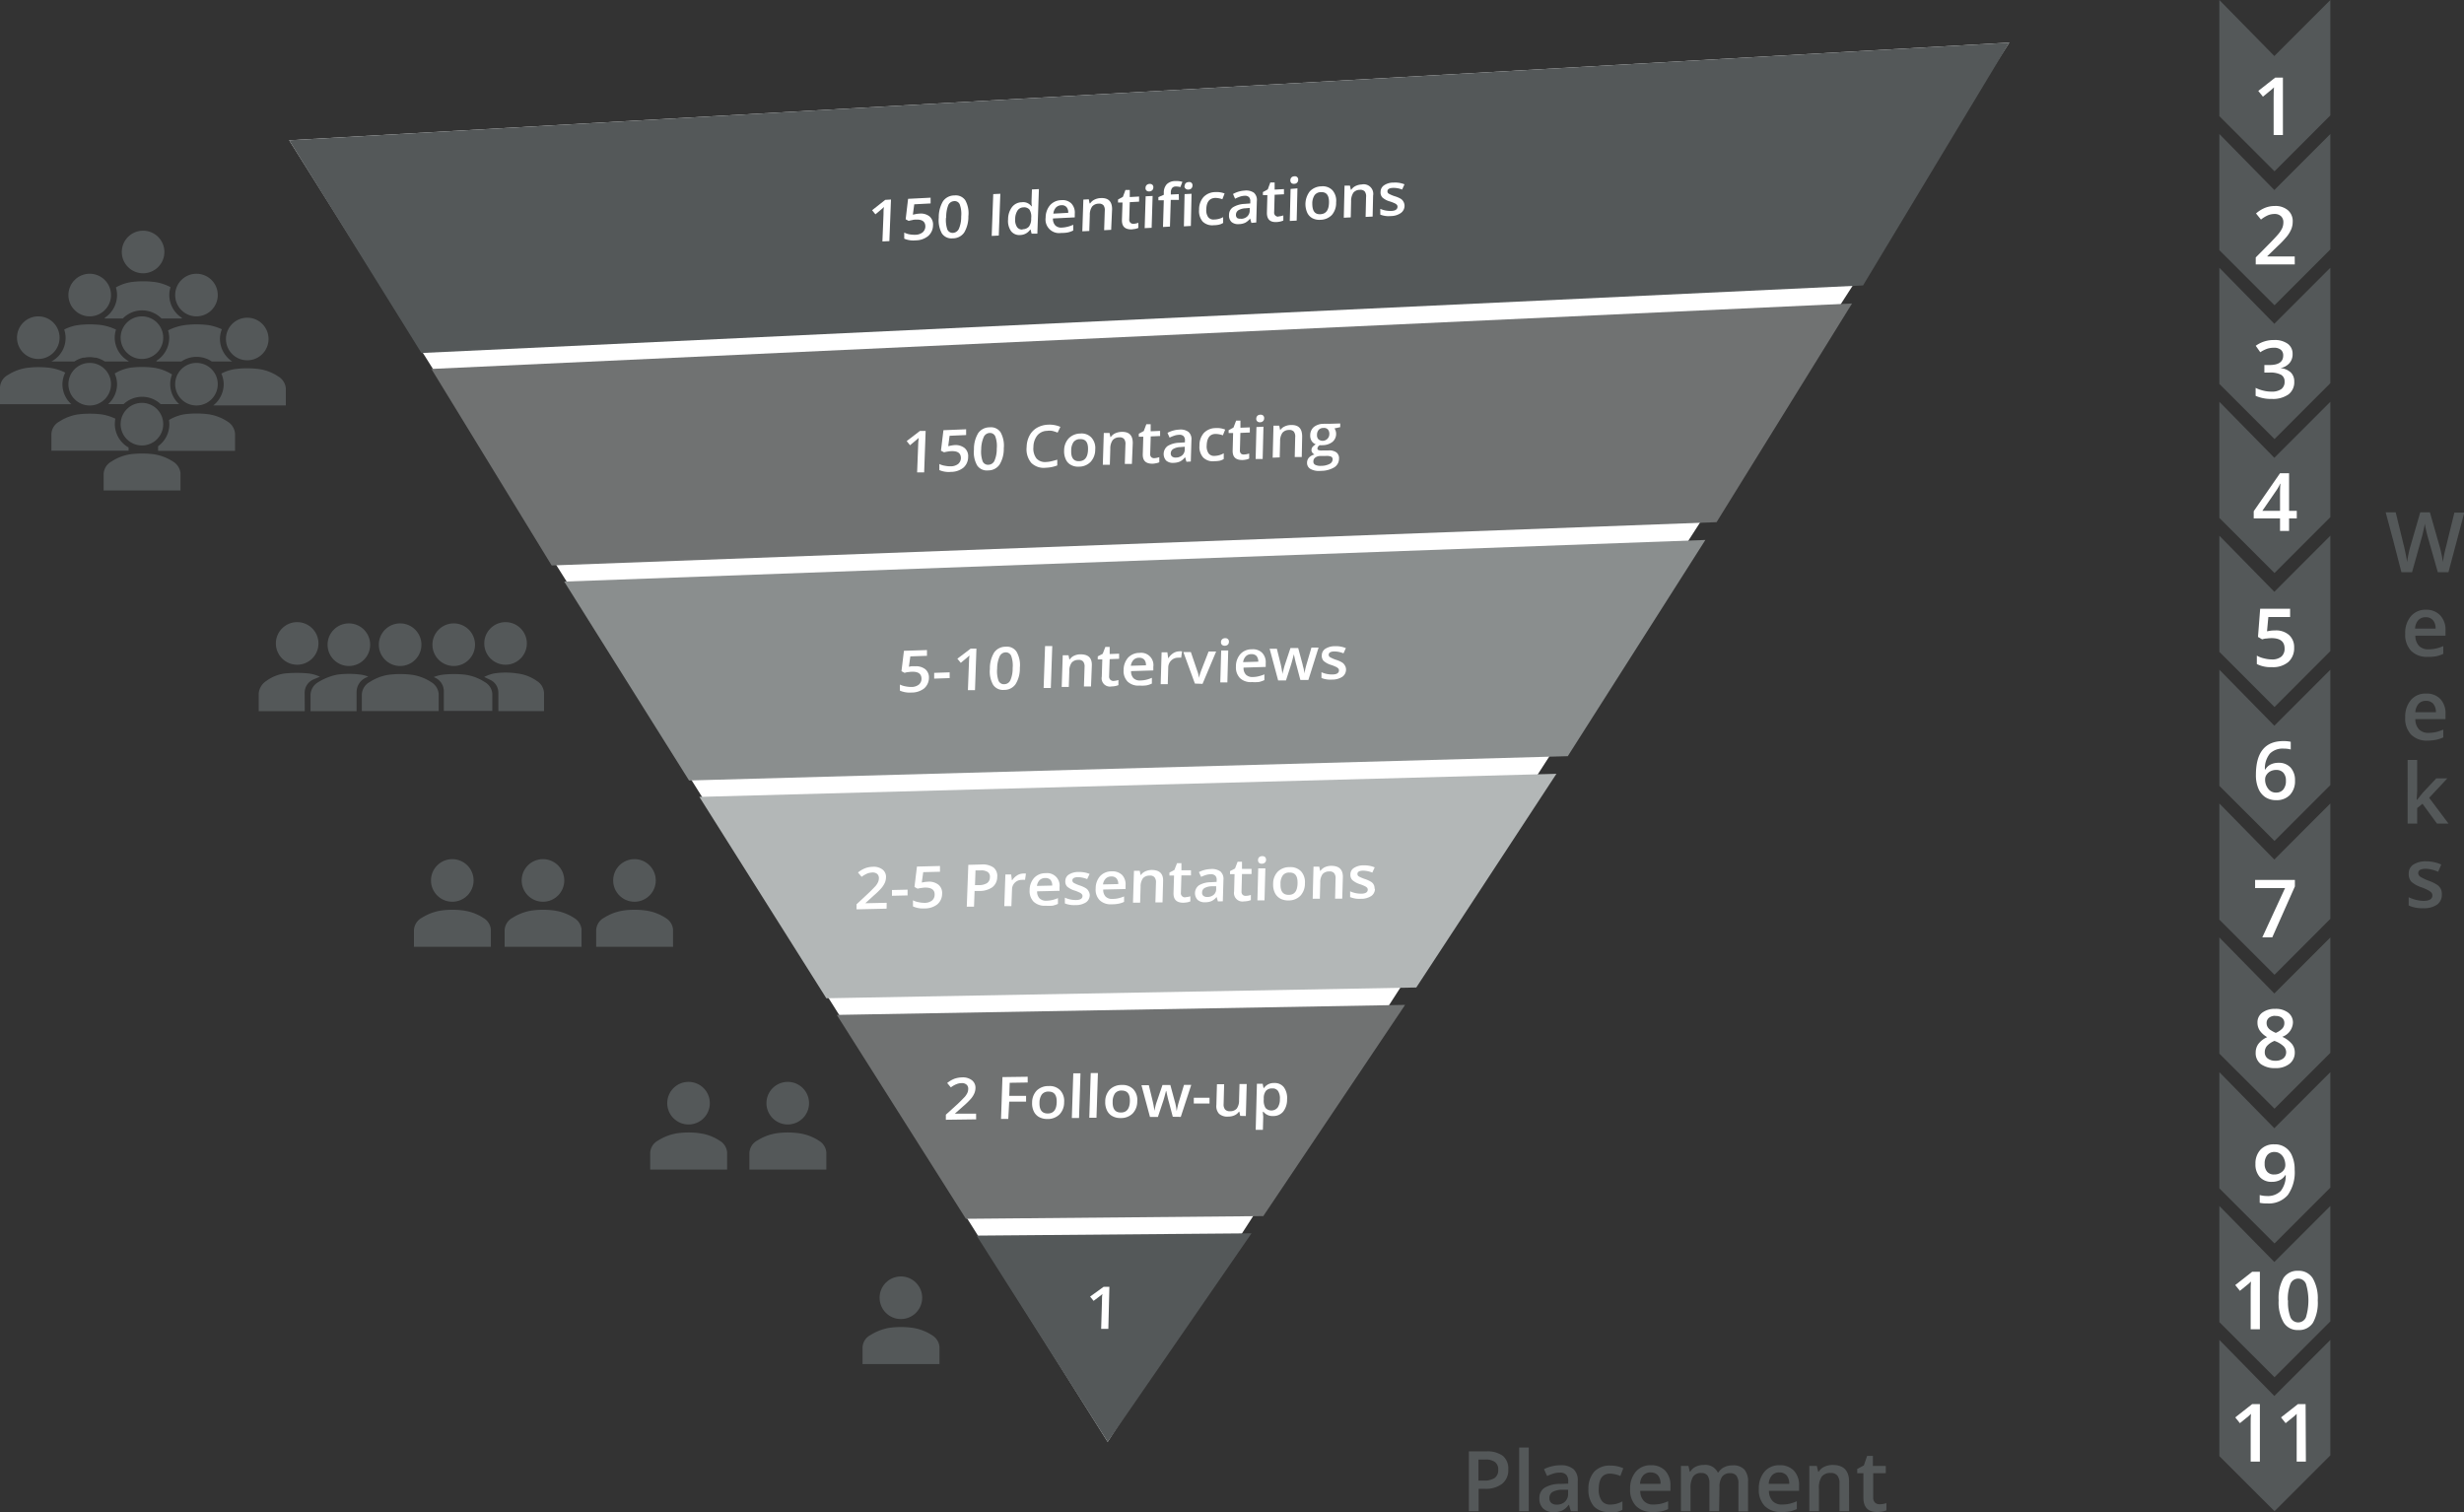 <?xml version="1.0" encoding="UTF-8"?>
<svg xmlns="http://www.w3.org/2000/svg" id="_1" data-name="1" viewBox="0 0 427.93 262.58">
  <rect x="0" y="0" width="427.93" height="262.58" fill="#333333" stroke="none"/>
  <defs>
    <style>.cls-1{fill:#fff;}.cls-2{fill:#707272;}.cls-3{fill:#545859;}.cls-4{fill:#8a8e8e;}.cls-5{fill:#b3b7b7;}</style>
  </defs>
  <polygon class="cls-1" points="192.37 250.4 192.37 250.4 50.22 24.36 348.96 7.4 192.37 250.4"></polygon>
  <polygon class="cls-2" points="298.12 90.68 95.81 98.2 74.92 64.07 321.65 52.7 298.12 90.68"></polygon>
  <polygon class="cls-3" points="323.56 49.57 73.19 61.3 50.22 24.36 348.96 7.4 323.56 49.57"></polygon>
  <polygon class="cls-4" points="272.28 131.32 119.67 135.54 97.99 101 296.18 93.77 272.28 131.32"></polygon>
  <polygon class="cls-5" points="245.97 171.49 143.51 173.36 121.46 138.39 270.31 134.38 245.97 171.49"></polygon>
  <polygon class="cls-2" points="219.4 211.19 167.75 211.66 145.33 176.25 244.03 174.51 219.4 211.19"></polygon>
  <polygon class="cls-3" points="192.37 250.4 192.37 250.4 169.61 214.58 217.36 214.18 192.37 250.4"></polygon>
  <path class="cls-1" d="M155.13,42.16l-1.21.06.19-4.66c0-.56,0-1,.09-1.33-.08.08-.18.18-.3.28l-1.19,1-.58-.71L154.41,35l1-.06Z" transform="translate(-0.67 -0.29)"></path>
  <path class="cls-1" d="M160.33,37.39a2.44,2.44,0,0,1,1.77.48,1.84,1.84,0,0,1,.61,1.55,2.49,2.49,0,0,1-.83,1.85,3.45,3.45,0,0,1-2.17.76,4.07,4.07,0,0,1-2-.29l0-1.06a3.46,3.46,0,0,0,.94.31,5.05,5.05,0,0,0,1,.07,2.06,2.06,0,0,0,1.26-.42,1.4,1.4,0,0,0,.47-1c0-.86-.53-1.27-1.67-1.21-.16,0-.36,0-.6.08a6.07,6.07,0,0,0-.63.14l-.52-.28.42-3.55,3.91-.2,0,1-2.84.15-.24,1.8.44-.09A3.57,3.57,0,0,1,160.33,37.39Z" transform="translate(-0.67 -0.29)"></path>
  <path class="cls-1" d="M168.85,37.85a5.33,5.33,0,0,1-.73,2.83,2.39,2.39,0,0,1-2,1,2,2,0,0,1-1.87-.85,4.75,4.75,0,0,1-.54-2.74,5.39,5.39,0,0,1,.74-2.86,2.42,2.42,0,0,1,2-1,2,2,0,0,1,1.87.85A4.64,4.64,0,0,1,168.85,37.85Zm-3.88.2a5,5,0,0,0,.23,2.1,1,1,0,0,0,1,.58,1.21,1.21,0,0,0,1-.7,5.17,5.17,0,0,0,.4-2.12,4.79,4.79,0,0,0-.24-2.09.94.94,0,0,0-1-.6,1.18,1.18,0,0,0-1,.69A5.6,5.6,0,0,0,165,38.05Z" transform="translate(-0.67 -0.29)"></path>
  <path class="cls-1" d="M172.9,41.26l.27-7.26,1.23-.06-.27,7.26Z" transform="translate(-0.67 -0.29)"></path>
  <path class="cls-1" d="M177.91,41.1a1.83,1.83,0,0,1-1.64-.66,3.05,3.05,0,0,1-.52-2.06,3.49,3.49,0,0,1,.68-2.13,2.19,2.19,0,0,1,1.7-.84,1.79,1.79,0,0,1,1.68.71h.06a6.88,6.88,0,0,1-.05-.93l.07-2,1.21-.06-.27,7.74-1,0-.18-.71h-.06A2.14,2.14,0,0,1,177.91,41.1Zm.36-1a1.46,1.46,0,0,0,1.1-.46,2.26,2.26,0,0,0,.39-1.33v-.17a2.29,2.29,0,0,0-.3-1.45,1.22,1.22,0,0,0-1.08-.39,1.25,1.25,0,0,0-1,.56,2.71,2.71,0,0,0-.4,1.44,2.27,2.27,0,0,0,.29,1.37A1,1,0,0,0,178.27,40.14Z" transform="translate(-0.67 -0.29)"></path>
  <path class="cls-1" d="M185,40.74a2.36,2.36,0,0,1-2.73-2.67,3.33,3.33,0,0,1,.77-2.15,2.66,2.66,0,0,1,1.94-.87,2.18,2.18,0,0,1,1.75.57,2.31,2.31,0,0,1,.6,1.79l0,.63-3.79.19a1.64,1.64,0,0,0,.41,1.21,1.46,1.46,0,0,0,1.17.37,4.52,4.52,0,0,0,.94-.14,4.84,4.84,0,0,0,1-.35l0,1a4,4,0,0,1-.91.33A5.13,5.13,0,0,1,185,40.74Zm0-4.81a1.38,1.38,0,0,0-.94.4,1.82,1.82,0,0,0-.45,1.06l2.58-.14a1.38,1.38,0,0,0-.3-1A1.07,1.07,0,0,0,185,35.93Z" transform="translate(-0.67 -0.29)"></path>
  <path class="cls-1" d="M193.65,40.2l-1.22.07.11-3.4a1.36,1.36,0,0,0-.23-.93,1,1,0,0,0-.84-.28,1.5,1.5,0,0,0-1.13.5,2.48,2.48,0,0,0-.4,1.49l-.09,2.75-1.21.06.18-5.51.94-.05.15.71H190a1.91,1.91,0,0,1,.75-.65,2.64,2.64,0,0,1,1.06-.27q2-.11,2,1.92Z" transform="translate(-0.67 -0.29)"></path>
  <path class="cls-1" d="M197.48,39.16a2.88,2.88,0,0,0,.89-.18l0,.89a3.17,3.17,0,0,1-.52.17l-.66.09c-1.15,0-1.7-.5-1.67-1.67l.1-3-.78,0,0-.52.85-.47.44-1.19.75,0,0,1.23,1.62-.09,0,.89-1.62.09-.09,2.95a.76.76,0,0,0,.2.62A.75.75,0,0,0,197.48,39.16Z" transform="translate(-0.67 -0.29)"></path>
  <path class="cls-1" d="M199.62,32.92a.66.66,0,0,1,.19-.49.74.74,0,0,1,.51-.2.63.63,0,0,1,.49.15.54.54,0,0,1,.16.47.66.66,0,0,1-.19.48.74.74,0,0,1-.5.2.64.64,0,0,1-.5-.15A.53.53,0,0,1,199.62,32.92Zm1.06,6.93-1.21.06.17-5.53,1.21-.06Z" transform="translate(-0.67 -0.29)"></path>
  <path class="cls-1" d="M205.41,35,204,35l-.14,4.64-1.21.07.14-4.64-.94,0,0-.55.94-.4v-.36a2.14,2.14,0,0,1,.52-1.48,2.1,2.1,0,0,1,1.46-.55,3.79,3.79,0,0,1,1.25.14l-.35.91a2.82,2.82,0,0,0-.85-.1.78.78,0,0,0-.6.28,1.29,1.29,0,0,0-.21.75v.36l1.38-.07Zm1-2.4a.73.73,0,0,1,.19-.5.78.78,0,0,1,.51-.19.55.55,0,0,1,.66.62.7.7,0,0,1-.19.48.74.74,0,0,1-.5.2.64.64,0,0,1-.5-.15A.58.58,0,0,1,206.37,32.57Zm1.08,6.93-1.21.07L206.4,34l1.21-.06Z" transform="translate(-0.67 -0.29)"></path>
  <path class="cls-1" d="M211.48,39.4a2.38,2.38,0,0,1-1.95-.64,2.84,2.84,0,0,1-.61-2.07,3.21,3.21,0,0,1,.77-2.18,2.84,2.84,0,0,1,2.05-.86,3.79,3.79,0,0,1,1.61.24l-.39,1a3.75,3.75,0,0,0-1.26-.23c-1,.06-1.5.72-1.53,2A2.08,2.08,0,0,0,210.5,38a1.16,1.16,0,0,0,1.06.41A3.32,3.32,0,0,0,213.1,38l0,1a2.28,2.28,0,0,1-.7.3A4.11,4.11,0,0,1,211.48,39.4Z" transform="translate(-0.67 -0.29)"></path>
  <path class="cls-1" d="M218,39l-.22-.76h0a2.61,2.61,0,0,1-.85.73,2.69,2.69,0,0,1-1.08.24,1.76,1.76,0,0,1-1.3-.37,1.52,1.52,0,0,1-.43-1.23,1.57,1.57,0,0,1,.69-1.33,4.17,4.17,0,0,1,2-.58l1-.08V35.3a1,1,0,0,0-.23-.78,1,1,0,0,0-.78-.23,3,3,0,0,0-.84.17,7,7,0,0,0-.79.34l-.36-.82a4.65,4.65,0,0,1,1-.42,4.59,4.59,0,0,1,1-.17,2.35,2.35,0,0,1,1.63.37,1.67,1.67,0,0,1,.51,1.43l-.1,3.74Zm-1.78-.71a1.61,1.61,0,0,0,1.06-.41,1.38,1.38,0,0,0,.43-1v-.48l-.73.06a2.67,2.67,0,0,0-1.25.35.93.93,0,0,0-.41.78.73.73,0,0,0,.21.56A1,1,0,0,0,216.19,38.26Z" transform="translate(-0.67 -0.29)"></path>
  <path class="cls-1" d="M222.66,37.88a3.43,3.43,0,0,0,.89-.18l0,.89a2.88,2.88,0,0,1-.52.17,3.5,3.5,0,0,1-.66.09c-1.15.06-1.7-.5-1.67-1.68l.08-3-.78,0v-.52l.85-.47.44-1.2.75,0,0,1.24,1.62-.09,0,.9-1.62.08-.08,3a.69.69,0,0,0,.77.8Z" transform="translate(-0.67 -0.29)"></path>
  <path class="cls-1" d="M224.77,31.6a.73.73,0,0,1,.19-.5.74.74,0,0,1,.51-.19.56.56,0,0,1,.66.62.67.67,0,0,1-.69.68.64.64,0,0,1-.5-.14A.61.61,0,0,1,224.77,31.6Zm1.1,7-1.2.06.14-5.56L226,33Z" transform="translate(-0.67 -0.29)"></path>
  <path class="cls-1" d="M232.72,35.43A3.21,3.21,0,0,1,232,37.6a2.8,2.8,0,0,1-2,.86,2.59,2.59,0,0,1-1.41-.28,2.07,2.07,0,0,1-.91-1,3.65,3.65,0,0,1,.47-3.66,2.83,2.83,0,0,1,2-.87,2.33,2.33,0,0,1,1.93.68A2.76,2.76,0,0,1,232.72,35.43Zm-4.14.21c0,1.29.44,1.9,1.41,1.85s1.46-.71,1.49-2-.44-1.88-1.41-1.83a1.36,1.36,0,0,0-1.11.55A2.61,2.61,0,0,0,228.58,35.64Z" transform="translate(-0.67 -0.29)"></path>
  <path class="cls-1" d="M239.06,37.9l-1.22.06.08-3.43a1.41,1.41,0,0,0-.24-1,1,1,0,0,0-.84-.27,1.42,1.42,0,0,0-1.13.5,2.6,2.6,0,0,0-.39,1.5l-.06,2.78-1.21.06.13-5.57.94,0,.16.72h.06a1.88,1.88,0,0,1,.74-.65,2.64,2.64,0,0,1,1.06-.27,1.66,1.66,0,0,1,2,1.93Z" transform="translate(-0.67 -0.29)"></path>
  <path class="cls-1" d="M244.6,36a1.54,1.54,0,0,1-.64,1.28,3.05,3.05,0,0,1-1.75.53,3.93,3.93,0,0,1-1.82-.25l0-1a4.32,4.32,0,0,0,1.86.36c.74,0,1.12-.28,1.13-.72a.51.51,0,0,0-.12-.35,1.25,1.25,0,0,0-.4-.27,7.26,7.26,0,0,0-.78-.3,3.29,3.29,0,0,1-1.31-.68,1.26,1.26,0,0,1-.33-1,1.36,1.36,0,0,1,.62-1.14A2.87,2.87,0,0,1,242.7,32a4.32,4.32,0,0,1,1.89.3l-.41.91a3.92,3.92,0,0,0-1.55-.29c-.63,0-1,.22-1,.58a.46.46,0,0,0,.24.43,5.45,5.45,0,0,0,1.07.45,4.82,4.82,0,0,1,1,.43,1.33,1.33,0,0,1,.46.49A1.47,1.47,0,0,1,244.6,36Z" transform="translate(-0.67 -0.29)"></path>
  <path class="cls-1" d="M161.17,82.33l-1.22,0,.18-4.67a12.38,12.38,0,0,1,.1-1.33l-.31.28-1.2,1-.58-.72,2.29-1.76,1,0Z" transform="translate(-0.67 -0.29)"></path>
  <path class="cls-1" d="M166.4,77.59a2.53,2.53,0,0,1,1.8.51,1.84,1.84,0,0,1,.61,1.55A2.48,2.48,0,0,1,168,81.5a3.48,3.48,0,0,1-2.19.74,4.11,4.11,0,0,1-2-.31l0-1.06a3.21,3.21,0,0,0,1,.31,4.56,4.56,0,0,0,1,.09,2.11,2.11,0,0,0,1.27-.41,1.37,1.37,0,0,0,.47-1c0-.86-.53-1.27-1.69-1.22a4,4,0,0,0-.6.07,6.27,6.27,0,0,0-.63.13l-.54-.28.43-3.56,3.94-.16,0,1-2.87.13-.24,1.8.45-.09A5,5,0,0,1,166.4,77.59Z" transform="translate(-0.67 -0.29)"></path>
  <path class="cls-1" d="M175,78.14a5.19,5.19,0,0,1-.74,2.84,2.36,2.36,0,0,1-2,1,2,2,0,0,1-1.89-.87,4.62,4.62,0,0,1-.55-2.75,5.3,5.3,0,0,1,.74-2.86,2.41,2.41,0,0,1,2-1,2,2,0,0,1,1.89.87A4.77,4.77,0,0,1,175,78.14Zm-3.92.16a5,5,0,0,0,.25,2.11,1,1,0,0,0,1,.59,1.18,1.18,0,0,0,1.05-.69,5.17,5.17,0,0,0,.4-2.12,4.79,4.79,0,0,0-.25-2.1,1,1,0,0,0-1-.61,1.18,1.18,0,0,0-1,.68A5.38,5.38,0,0,0,171.08,78.3Z" transform="translate(-0.67 -0.29)"></path>
  <path class="cls-1" d="M182.54,75.11a2.27,2.27,0,0,0-1.71.79,3.25,3.25,0,0,0-.68,2,2.83,2.83,0,0,0,.52,2,2,2,0,0,0,1.68.62,4.84,4.84,0,0,0,.94-.13c.3-.07.62-.16,1-.27l0,1a6.11,6.11,0,0,1-2,.4,3.08,3.08,0,0,1-2.53-.86,3.67,3.67,0,0,1-.79-2.73,4.46,4.46,0,0,1,.5-2,3.42,3.42,0,0,1,1.29-1.35,4.22,4.22,0,0,1,1.94-.54,4.79,4.79,0,0,1,2.13.38l-.48,1a7.49,7.49,0,0,0-.8-.27A2.62,2.62,0,0,0,182.54,75.11Z" transform="translate(-0.67 -0.29)"></path>
  <path class="cls-1" d="M190.88,78.35a3.11,3.11,0,0,1-.79,2.14,2.77,2.77,0,0,1-2,.84,2.58,2.58,0,0,1-1.41-.29,2,2,0,0,1-.92-1,3.25,3.25,0,0,1-.28-1.5,3.09,3.09,0,0,1,.79-2.12,2.86,2.86,0,0,1,2-.84,2.34,2.34,0,0,1,1.94.69A2.68,2.68,0,0,1,190.88,78.35Zm-4.17.18c-.05,1.27.42,1.89,1.4,1.85s1.48-.7,1.52-2-.43-1.87-1.4-1.83a1.38,1.38,0,0,0-1.13.53A2.58,2.58,0,0,0,186.71,78.53Z" transform="translate(-0.67 -0.29)"></path>
  <path class="cls-1" d="M197.25,80.86l-1.23,0,.11-3.4a1.39,1.39,0,0,0-.24-.94,1,1,0,0,0-.84-.28,1.49,1.49,0,0,0-1.14.49,2.52,2.52,0,0,0-.41,1.49L193.42,81l-1.22,0,.17-5.52,1,0,.15.71h.06a1.89,1.89,0,0,1,.75-.64,2.9,2.9,0,0,1,1.07-.26c1.37-.06,2,.59,2,1.94Z" transform="translate(-0.67 -0.29)"></path>
  <path class="cls-1" d="M201.11,79.86a3.2,3.2,0,0,0,.9-.18l0,.89a2.4,2.4,0,0,1-.53.16,3.5,3.5,0,0,1-.66.09c-1.16,0-1.72-.52-1.68-1.69l.09-3-.78,0v-.52l.86-.46.45-1.19.75,0,0,1.23,1.64-.07,0,.89-1.63.07-.09,3a.74.74,0,0,0,.2.62A.8.8,0,0,0,201.11,79.86Z" transform="translate(-0.67 -0.29)"></path>
  <path class="cls-1" d="M206.72,80.48l-.22-.76h-.05a2.47,2.47,0,0,1-.85.72,3,3,0,0,1-1.09.23,1.79,1.79,0,0,1-1.31-.39,1.74,1.74,0,0,1,.26-2.54,4.1,4.1,0,0,1,2-.56l1-.07v-.3a1,1,0,0,0-.24-.78,1,1,0,0,0-.79-.23,2.66,2.66,0,0,0-.84.16,5,5,0,0,0-.79.33l-.37-.83a4.9,4.9,0,0,1,1-.4,4.54,4.54,0,0,1,1-.16,2.32,2.32,0,0,1,1.64.39,1.65,1.65,0,0,1,.52,1.42l-.11,3.73Zm-1.8-.73a1.64,1.64,0,0,0,1.08-.4,1.34,1.34,0,0,0,.43-1l0-.48-.74.06a2.59,2.59,0,0,0-1.26.33A.89.89,0,0,0,204,79a.7.7,0,0,0,.21.56A1,1,0,0,0,204.92,79.75Z" transform="translate(-0.67 -0.29)"></path>
  <path class="cls-1" d="M211.61,80.38a2.39,2.39,0,0,1-2-.66,2.78,2.78,0,0,1-.62-2.07,3.15,3.15,0,0,1,.77-2.18,2.85,2.85,0,0,1,2.06-.84,3.71,3.71,0,0,1,1.63.26l-.4,1a3.8,3.8,0,0,0-1.26-.24c-1,0-1.51.7-1.55,2a2.15,2.15,0,0,0,.34,1.39,1.2,1.2,0,0,0,1.07.42,3.34,3.34,0,0,0,1.55-.45l0,1a2.53,2.53,0,0,1-.7.29A5.18,5.18,0,0,1,211.61,80.38Z" transform="translate(-0.67 -0.29)"></path>
  <path class="cls-1" d="M216.72,79.22a3.18,3.18,0,0,0,.9-.17l0,.88a2.44,2.44,0,0,1-.52.17,3.72,3.72,0,0,1-.67.08c-1.15,0-1.72-.51-1.68-1.69l.08-3-.78,0V75l.85-.47.45-1.19.75,0,0,1.23,1.63-.06,0,.89-1.64.07-.08,3a.75.75,0,0,0,.21.62A.76.76,0,0,0,216.72,79.22Z" transform="translate(-0.67 -0.29)"></path>
  <path class="cls-1" d="M218.85,73a.73.73,0,0,1,.19-.5.76.76,0,0,1,.52-.19.63.63,0,0,1,.49.15.61.61,0,0,1,.17.48.7.7,0,0,1-.19.48.74.74,0,0,1-.51.2.64.64,0,0,1-.5-.16A.55.55,0,0,1,218.85,73Zm1.11,7-1.22,0,.14-5.55,1.22-.06Z" transform="translate(-0.67 -0.29)"></path>
  <path class="cls-1" d="M226.75,79.66l-1.22,0,.08-3.42a1.42,1.42,0,0,0-.24-1,1,1,0,0,0-.84-.28,1.47,1.47,0,0,0-1.14.49,2.52,2.52,0,0,0-.4,1.5l-.07,2.77-1.22.05.14-5.56,1,0L223,75H223a1.81,1.81,0,0,1,.75-.64,2.56,2.56,0,0,1,1.07-.26c1.37-.06,2,.59,2,2Z" transform="translate(-0.67 -0.29)"></path>
  <path class="cls-1" d="M233.43,73.83l0,.64-1,.22a1.33,1.33,0,0,1,.21.43,1.61,1.61,0,0,1,.08.54,1.79,1.79,0,0,1-.65,1.38,2.78,2.78,0,0,1-1.69.56,2.64,2.64,0,0,1-.5,0,.73.73,0,0,0-.41.57.29.29,0,0,0,.18.28,1.59,1.59,0,0,0,.67.07l1,0a2.15,2.15,0,0,1,1.44.33,1.26,1.26,0,0,1,.46,1.11,1.75,1.75,0,0,1-.84,1.5,4.54,4.54,0,0,1-2.33.6,3.05,3.05,0,0,1-1.79-.33,1.2,1.2,0,0,1-.59-1.12,1.31,1.31,0,0,1,.36-.88,2,2,0,0,1,.95-.52.79.79,0,0,1-.39-.31.67.67,0,0,1-.15-.46.85.85,0,0,1,.19-.54,2.41,2.41,0,0,1,.55-.45,1.46,1.46,0,0,1-.71-.57,1.75,1.75,0,0,1-.25-1,1.89,1.89,0,0,1,.62-1.43,2.73,2.73,0,0,1,1.69-.56,2.9,2.9,0,0,1,.51,0,2.5,2.5,0,0,1,.4,0Zm-4.66,6.62a.58.58,0,0,0,.34.57,2,2,0,0,0,1,.17,3.21,3.21,0,0,0,1.49-.34.91.91,0,0,0,.51-.75.5.5,0,0,0-.26-.51,2.06,2.06,0,0,0-1-.11l-.92,0a1.43,1.43,0,0,0-.84.28A.8.8,0,0,0,228.77,80.45Zm.63-4.66a1,1,0,0,0,.26.8,1.16,1.16,0,0,0,1.88-.89,1.19,1.19,0,0,0-.25-.83.93.93,0,0,0-.79-.26,1.07,1.07,0,0,0-.8.32A1.26,1.26,0,0,0,229.4,75.79Z" transform="translate(-0.67 -0.29)"></path>
  <path class="cls-1" d="M159.57,116a2.61,2.61,0,0,1,1.81.52A1.84,1.84,0,0,1,162,118a2.45,2.45,0,0,1-.83,1.84,3.5,3.5,0,0,1-2.21.72,4.32,4.32,0,0,1-2-.33l0-1.06a3.39,3.39,0,0,0,1,.32,4.69,4.69,0,0,0,1,.1,2.08,2.08,0,0,0,1.28-.4,1.33,1.33,0,0,0,.47-1c0-.86-.53-1.28-1.69-1.24a5.41,5.41,0,0,0-.61.06c-.25,0-.46.09-.64.13l-.54-.29.43-3.54,4-.13,0,1-2.89.1-.25,1.8.45-.09A5.36,5.36,0,0,1,159.57,116Z" transform="translate(-0.67 -0.29)"></path>
  <path class="cls-1" d="M162.91,118.14l0-1,2.69-.09,0,1Z" transform="translate(-0.67 -0.29)"></path>
  <path class="cls-1" d="M170,120.14l-1.23,0,.18-4.68c0-.56.05-1,.09-1.34l-.31.28-1.2,1-.59-.72,2.31-1.75,1,0Z" transform="translate(-0.67 -0.29)"></path>
  <path class="cls-1" d="M177.79,116.27a5.13,5.13,0,0,1-.74,2.83,2.36,2.36,0,0,1-2,1,2.06,2.06,0,0,1-1.9-.88,4.68,4.68,0,0,1-.56-2.77,5.24,5.24,0,0,1,.74-2.85,2.41,2.41,0,0,1,2-1,2,2,0,0,1,1.9.89A4.66,4.66,0,0,1,177.79,116.27Zm-3.94.12a4.9,4.9,0,0,0,.24,2.12,1,1,0,0,0,1,.6,1.17,1.17,0,0,0,1.05-.68,5,5,0,0,0,.4-2.12,4.86,4.86,0,0,0-.25-2.11,1,1,0,0,0-1-.62,1.17,1.17,0,0,0-1,.68A5.14,5.14,0,0,0,173.85,116.39Z" transform="translate(-0.67 -0.29)"></path>
  <path class="cls-1" d="M181.92,119.77l.25-7.28,1.25,0-.25,7.28Z" transform="translate(-0.67 -0.29)"></path>
  <path class="cls-1" d="M190.15,119.51l-1.23,0,.11-3.39a1.39,1.39,0,0,0-.24-.94,1,1,0,0,0-.85-.29,1.49,1.49,0,0,0-1.15.48,2.42,2.42,0,0,0-.41,1.48l-.09,2.74-1.23,0,.18-5.51,1,0,.15.72h.07a1.85,1.85,0,0,1,.76-.64,2.67,2.67,0,0,1,1.07-.24c1.39,0,2.06.6,2,2Z" transform="translate(-0.67 -0.29)"></path>
  <path class="cls-1" d="M194,118.55a3.31,3.31,0,0,0,.91-.17l0,.89a3.1,3.1,0,0,1-.53.16,3.71,3.71,0,0,1-.67.07,1.44,1.44,0,0,1-1.69-1.7l.09-3-.79,0,0-.52.86-.45.46-1.19.75,0,0,1.23,1.64-.06,0,.89-1.64.06-.1,2.95a.78.78,0,0,0,.21.62A.8.8,0,0,0,194,118.55Z" transform="translate(-0.67 -0.29)"></path>
  <path class="cls-1" d="M198.6,119.35a2.7,2.7,0,0,1-2.09-.69,2.63,2.63,0,0,1-.7-2,3.26,3.26,0,0,1,.77-2.15,2.7,2.7,0,0,1,2-.84,2.13,2.13,0,0,1,2.39,2.42v.63l-3.86.12a1.67,1.67,0,0,0,.42,1.23,1.55,1.55,0,0,0,1.19.39,4.75,4.75,0,0,0,1-.12,5.57,5.57,0,0,0,1-.34l0,1a4,4,0,0,1-.92.31A5.42,5.42,0,0,1,198.6,119.35Zm-.08-4.83a1.31,1.31,0,0,0-1,.39,1.76,1.76,0,0,0-.45,1l2.62-.08a1.39,1.39,0,0,0-.31-1A1.15,1.15,0,0,0,198.52,114.52Z" transform="translate(-0.67 -0.29)"></path>
  <path class="cls-1" d="M205.35,113.41a2.82,2.82,0,0,1,.61,0l-.15,1.1a2.5,2.5,0,0,0-.55,0,1.65,1.65,0,0,0-1.2.5,1.71,1.71,0,0,0-.5,1.21l-.08,2.89-1.23,0,.16-5.54,1,0,.14,1h.06a2.59,2.59,0,0,1,.77-.81A2,2,0,0,1,205.35,113.41Z" transform="translate(-0.67 -0.29)"></path>
  <path class="cls-1" d="M208.19,119l-2-5.47,1.3,0,1.08,3.18a5.65,5.65,0,0,1,.33,1.31h0a9.1,9.1,0,0,1,.4-1.32l1.27-3.26,1.31,0-2.36,5.61Z" transform="translate(-0.67 -0.29)"></path>
  <path class="cls-1" d="M212.72,111.8a.67.67,0,0,1,.2-.49.75.75,0,0,1,.52-.19.63.63,0,0,1,.49.16.58.58,0,0,1,.17.48.66.66,0,0,1-.19.48.74.74,0,0,1-.51.19.73.73,0,0,1-.51-.16A.61.61,0,0,1,212.72,111.8Zm1.11,7-1.23,0,.16-5.55,1.22,0Z" transform="translate(-0.67 -0.29)"></path>
  <path class="cls-1" d="M218.11,118.74a2.71,2.71,0,0,1-2.09-.69,2.66,2.66,0,0,1-.7-2,3.21,3.21,0,0,1,.76-2.16,2.6,2.6,0,0,1,2-.84,2.24,2.24,0,0,1,1.79.61,2.35,2.35,0,0,1,.62,1.81l0,.64-3.85.12a1.67,1.67,0,0,0,.42,1.23,1.58,1.58,0,0,0,1.2.4,4,4,0,0,0,1-.13,5.48,5.48,0,0,0,1-.33l0,1a4.79,4.79,0,0,1-.92.32A6.4,6.4,0,0,1,218.11,118.74Zm-.09-4.85a1.31,1.31,0,0,0-1,.39,1.76,1.76,0,0,0-.45,1l2.63-.08a1.46,1.46,0,0,0-.32-1A1.18,1.18,0,0,0,218,113.89Z" transform="translate(-0.67 -0.29)"></path>
  <path class="cls-1" d="M226.51,118.38l-.68-2.57c-.09-.27-.24-.91-.45-1.9h0c-.23.91-.41,1.56-.53,1.94l-.84,2.61-1.36,0-1.48-5.5,1.26,0,.67,2.71c.15.67.25,1.25.31,1.73h0c0-.25.1-.53.18-.85s.15-.56.2-.72l1-3,1.34,0,.78,2.9c0,.16.11.41.18.74a5.67,5.67,0,0,1,.12.79h0a14.38,14.38,0,0,1,.41-1.74l.81-2.77,1.24,0-1.77,5.62Z" transform="translate(-0.67 -0.29)"></path>
  <path class="cls-1" d="M234.44,116.55a1.54,1.54,0,0,1-.64,1.27,3.19,3.19,0,0,1-1.78.49,4.12,4.12,0,0,1-1.85-.28l0-1a4.54,4.54,0,0,0,1.89.39c.76,0,1.14-.25,1.15-.69a.47.47,0,0,0-.12-.35,1.25,1.25,0,0,0-.4-.28,7,7,0,0,0-.79-.32,3.58,3.58,0,0,1-1.34-.7,1.28,1.28,0,0,1-.33-1,1.35,1.35,0,0,1,.63-1.13,3.06,3.06,0,0,1,1.63-.44,4.58,4.58,0,0,1,1.92.33l-.41.91a4.37,4.37,0,0,0-1.57-.33c-.65,0-1,.21-1,.57a.47.47,0,0,0,.24.43,5.47,5.47,0,0,0,1.09.47,4.57,4.57,0,0,1,1,.45,1.39,1.39,0,0,1,.47.5A1.35,1.35,0,0,1,234.44,116.55Z" transform="translate(-0.67 -0.29)"></path>
  <path class="cls-1" d="M154.65,158.09l-5.22.12,0-.88,2.06-1.92c.61-.58,1-1,1.22-1.23a2.83,2.83,0,0,0,.44-.67,1.73,1.73,0,0,0,.16-.67,1,1,0,0,0-.28-.77,1.2,1.2,0,0,0-.86-.26,2.86,2.86,0,0,0-.86.17,4.94,4.94,0,0,0-1,.58l-.63-.75a4.63,4.63,0,0,1,1.27-.75,4,4,0,0,1,1.3-.24,2.5,2.5,0,0,1,1.7.48,1.6,1.6,0,0,1,.59,1.4,2.35,2.35,0,0,1-.22.94,4.18,4.18,0,0,1-.61.92,13.34,13.34,0,0,1-1.34,1.29L151,157.1v.05l3.66-.08Z" transform="translate(-0.67 -0.29)"></path>
  <path class="cls-1" d="M155.58,155.85l0-1,2.71-.06,0,1Z" transform="translate(-0.67 -0.29)"></path>
  <path class="cls-1" d="M161.85,153.41a2.58,2.58,0,0,1,1.82.54,1.85,1.85,0,0,1,.62,1.57,2.41,2.41,0,0,1-.84,1.83,3.5,3.5,0,0,1-2.22.7,4.19,4.19,0,0,1-2-.35l0-1.06a3.39,3.39,0,0,0,1,.33,4.82,4.82,0,0,0,1,.11,2.08,2.08,0,0,0,1.29-.39,1.29,1.29,0,0,0,.47-1q.06-1.29-1.71-1.26a6,6,0,0,0-.61.07,4.59,4.59,0,0,0-.64.12l-.54-.3.43-3.54,4-.1,0,1-2.91.07-.25,1.8.46-.08A5.17,5.17,0,0,1,161.85,153.41Z" transform="translate(-0.67 -0.29)"></path>
  <path class="cls-1" d="M173.86,152.6a2.23,2.23,0,0,1-.85,1.77,3.86,3.86,0,0,1-2.28.65l-.8,0-.1,2.72-1.26,0,.27-7.26,2.22-.06a3.37,3.37,0,0,1,2.14.51A1.86,1.86,0,0,1,173.86,152.6ZM170,154h.67a2.65,2.65,0,0,0,1.43-.35,1.23,1.23,0,0,0,.49-1,1,1,0,0,0-.37-.92,2,2,0,0,0-1.25-.28l-.88,0Z" transform="translate(-0.67 -0.29)"></path>
  <path class="cls-1" d="M178.24,152a3.44,3.44,0,0,1,.61,0l-.16,1.09a2.37,2.37,0,0,0-.54,0,1.72,1.72,0,0,0-1.22.48,1.65,1.65,0,0,0-.5,1.2l-.11,2.88-1.23,0,.19-5.5,1,0,.13,1h.06a2.56,2.56,0,0,1,.78-.79A2,2,0,0,1,178.24,152Z" transform="translate(-0.67 -0.29)"></path>
  <path class="cls-1" d="M182.28,157.58a2.78,2.78,0,0,1-2.1-.7,2.63,2.63,0,0,1-.69-2,3.16,3.16,0,0,1,.78-2.13,2.65,2.65,0,0,1,2-.82,2.16,2.16,0,0,1,2.41,2.43l0,.63-3.89.09a1.66,1.66,0,0,0,.42,1.22,1.58,1.58,0,0,0,1.2.41,4.86,4.86,0,0,0,1-.12,5.86,5.86,0,0,0,1-.33l0,1a4.53,4.53,0,0,1-.92.31A6.61,6.61,0,0,1,182.28,157.58Zm-.06-4.81a1.38,1.38,0,0,0-1,.37,1.76,1.76,0,0,0-.46,1l2.65-.06a1.42,1.42,0,0,0-.31-1A1.17,1.17,0,0,0,182.22,152.77Z" transform="translate(-0.67 -0.29)"></path>
  <path class="cls-1" d="M189.93,155.74a1.54,1.54,0,0,1-.66,1.26,3.24,3.24,0,0,1-1.8.47,4.33,4.33,0,0,1-1.86-.29l0-1a4.55,4.55,0,0,0,1.89.41c.77,0,1.16-.24,1.17-.68a.45.45,0,0,0-.12-.34,1.11,1.11,0,0,0-.4-.28,6.35,6.35,0,0,0-.8-.33,3.58,3.58,0,0,1-1.34-.7,1.27,1.27,0,0,1-.32-1,1.31,1.31,0,0,1,.64-1.11,3,3,0,0,1,1.65-.43,4.76,4.76,0,0,1,1.93.34l-.43.9a4.41,4.41,0,0,0-1.57-.34c-.65,0-1,.2-1,.56a.52.52,0,0,0,.24.43,6.37,6.37,0,0,0,1.1.47,4.85,4.85,0,0,1,1,.46,1.26,1.26,0,0,1,.46.49A1.34,1.34,0,0,1,189.93,155.74Z" transform="translate(-0.67 -0.29)"></path>
  <path class="cls-1" d="M193.76,157.33a2.76,2.76,0,0,1-2.1-.7,2.62,2.62,0,0,1-.7-2.06,3.19,3.19,0,0,1,.78-2.14,2.69,2.69,0,0,1,2-.82,2.41,2.41,0,0,1,1.8.62,2.39,2.39,0,0,1,.61,1.82l0,.63-3.88.09a1.68,1.68,0,0,0,.42,1.23,1.56,1.56,0,0,0,1.2.4,4.77,4.77,0,0,0,1-.11,5.57,5.57,0,0,0,1-.33l0,.95a3.7,3.7,0,0,1-.92.31A5.68,5.68,0,0,1,193.76,157.33Zm-.07-4.83a1.35,1.35,0,0,0-1,.38,1.76,1.76,0,0,0-.46,1l2.65-.06a1.39,1.39,0,0,0-.32-1A1.14,1.14,0,0,0,193.69,152.5Z" transform="translate(-0.67 -0.29)"></path>
  <path class="cls-1" d="M202.57,157l-1.24,0,.1-3.41a1.38,1.38,0,0,0-.25-.95,1,1,0,0,0-.85-.29,1.5,1.5,0,0,0-1.16.46,2.45,2.45,0,0,0-.41,1.49l-.08,2.75-1.24,0,.17-5.53,1,0,.15.72h.06a1.85,1.85,0,0,1,.77-.63,2.75,2.75,0,0,1,1.08-.24q2.1,0,2,2Z" transform="translate(-0.67 -0.29)"></path>
  <path class="cls-1" d="M206.49,156.1a3.23,3.23,0,0,0,.91-.16l0,.89a3.25,3.25,0,0,1-.54.16,4.74,4.74,0,0,1-.67.07c-1.18,0-1.75-.55-1.71-1.72l.09-3-.8,0,0-.52.86-.45.46-1.18.76,0,0,1.23,1.66,0,0,.89-1.66,0-.09,3a.71.71,0,0,0,.79.81Z" transform="translate(-0.67 -0.29)"></path>
  <path class="cls-1" d="M212.19,156.83l-.23-.77h0a2.59,2.59,0,0,1-.87.71,2.83,2.83,0,0,1-1.1.21,1.84,1.84,0,0,1-1.33-.42,1.7,1.7,0,0,1,.26-2.54,4.08,4.08,0,0,1,2.05-.52l1-.06v-.29a1,1,0,0,0-.24-.79,1.1,1.1,0,0,0-.8-.25,3.17,3.17,0,0,0-.87.15,6.82,6.82,0,0,0-.79.31l-.38-.83a4.83,4.83,0,0,1,1-.38,5.2,5.2,0,0,1,1.06-.15,2.51,2.51,0,0,1,1.67.42,1.71,1.71,0,0,1,.53,1.44l-.11,3.74Zm-1.83-.77a1.65,1.65,0,0,0,1.1-.38,1.3,1.3,0,0,0,.43-1l0-.48-.75,0a2.83,2.83,0,0,0-1.28.31.89.89,0,0,0-.42.77.67.67,0,0,0,.21.57A1,1,0,0,0,210.36,156.06Z" transform="translate(-0.67 -0.29)"></path>
  <path class="cls-1" d="M217,155.87a3.29,3.29,0,0,0,.91-.16l0,.89a2.84,2.84,0,0,1-.53.16,4.9,4.9,0,0,1-.67.07A1.48,1.48,0,0,1,215,155.1l.08-3-.79,0v-.53l.87-.45.45-1.18.76,0,0,1.24,1.66,0,0,.89-1.66,0-.08,3a.77.77,0,0,0,.21.63A.81.81,0,0,0,217,155.87Z" transform="translate(-0.67 -0.29)"></path>
  <path class="cls-1" d="M219.16,149.65a.65.65,0,0,1,.19-.49.76.76,0,0,1,.52-.19.73.73,0,0,1,.51.16.66.66,0,0,1,.17.49.62.62,0,0,1-.2.47.74.74,0,0,1-.51.19.69.69,0,0,1-.52-.16A.6.6,0,0,1,219.16,149.65Zm1.12,7-1.23,0,.14-5.56,1.24,0Z" transform="translate(-0.67 -0.29)"></path>
  <path class="cls-1" d="M227.3,153.7a3.09,3.09,0,0,1-.79,2.15,2.81,2.81,0,0,1-2.06.81,2.87,2.87,0,0,1-1.43-.32,2.25,2.25,0,0,1-.94-1,3.21,3.21,0,0,1-.3-1.52,3,3,0,0,1,.78-2.13,2.83,2.83,0,0,1,2.07-.81,2.53,2.53,0,0,1,2,.73A2.81,2.81,0,0,1,227.3,153.7Zm-4.24.1q-.06,1.92,1.44,1.89c1,0,1.49-.67,1.52-2s-.45-1.9-1.44-1.87a1.33,1.33,0,0,0-1.14.52A2.45,2.45,0,0,0,223.06,153.8Z" transform="translate(-0.67 -0.29)"></path>
  <path class="cls-1" d="M233.78,156.35l-1.24,0,.08-3.43a1.4,1.4,0,0,0-.25-1,1,1,0,0,0-.85-.29,1.46,1.46,0,0,0-1.16.47,2.39,2.39,0,0,0-.4,1.49l-.07,2.78-1.24,0,.14-5.57,1,0,.15.73H230a1.85,1.85,0,0,1,.76-.64,2.71,2.71,0,0,1,1.08-.24c1.4,0,2.08.63,2.05,2Z" transform="translate(-0.67 -0.29)"></path>
  <path class="cls-1" d="M239.46,154.64a1.5,1.5,0,0,1-.65,1.26,3.2,3.2,0,0,1-1.79.48,4.19,4.19,0,0,1-1.87-.3l0-1a4.63,4.63,0,0,0,1.9.41c.76,0,1.15-.24,1.16-.69a.53.53,0,0,0-.12-.35,1.51,1.51,0,0,0-.41-.28,6.56,6.56,0,0,0-.8-.32,3.7,3.7,0,0,1-1.34-.72,1.29,1.29,0,0,1-.34-1,1.3,1.3,0,0,1,.63-1.12,3,3,0,0,1,1.65-.44,4.68,4.68,0,0,1,1.94.35l-.42.91a4.29,4.29,0,0,0-1.58-.34c-.65,0-1,.2-1,.56a.49.49,0,0,0,.24.44,6.22,6.22,0,0,0,1.11.47,5.26,5.26,0,0,1,1,.46,1.28,1.28,0,0,1,.62,1.2Z" transform="translate(-0.67 -0.29)"></path>
  <path class="cls-1" d="M170.2,194.68l-5.26.07,0-.88L167,192c.61-.58,1-1,1.22-1.22a3.31,3.31,0,0,0,.45-.68,1.68,1.68,0,0,0,.15-.67.92.92,0,0,0-.28-.77,1.18,1.18,0,0,0-.87-.27,2.35,2.35,0,0,0-.86.17,3.89,3.89,0,0,0-1,.57l-.64-.76a4.67,4.67,0,0,1,1.28-.75,4.34,4.34,0,0,1,1.31-.23,2.58,2.58,0,0,1,1.71.5,1.65,1.65,0,0,1,.61,1.42,2.45,2.45,0,0,1-.23.93,3.66,3.66,0,0,1-.61.92,13.34,13.34,0,0,1-1.34,1.29l-1.4,1.24v0l3.69,0Z" transform="translate(-0.67 -0.29)"></path>
  <path class="cls-1" d="M175.78,194.61h-1.26l.25-7.27,4.38-.06,0,1-3.12.05-.08,2.27,2.92,0,0,1-2.93,0Z" transform="translate(-0.67 -0.29)"></path>
  <path class="cls-1" d="M185.48,191.71a3,3,0,0,1-.81,2.12,2.9,2.9,0,0,1-2.08.79,3,3,0,0,1-1.44-.33,2.2,2.2,0,0,1-.94-1,3.16,3.16,0,0,1-.29-1.51,3,3,0,0,1,.8-2.1,2.86,2.86,0,0,1,2.09-.78,2.51,2.51,0,0,1,2,.74A2.72,2.72,0,0,1,185.48,191.71Zm-4.28.06q-.06,1.9,1.44,1.89c1,0,1.51-.66,1.55-1.93s-.43-1.88-1.43-1.87a1.4,1.4,0,0,0-1.16.51A2.48,2.48,0,0,0,181.2,191.77Z" transform="translate(-0.67 -0.29)"></path>
  <path class="cls-1" d="M188.07,194.44l-1.25,0,.25-7.76,1.25,0Z" transform="translate(-0.67 -0.29)"></path>
  <path class="cls-1" d="M191.1,194.4l-1.25,0,.25-7.76,1.25,0Z" transform="translate(-0.67 -0.29)"></path>
  <path class="cls-1" d="M198.18,191.54a3,3,0,0,1-.8,2.12,2.82,2.82,0,0,1-2.08.79,2.79,2.79,0,0,1-1.44-.33,2.2,2.2,0,0,1-.94-1,3.21,3.21,0,0,1-.3-1.52,3,3,0,0,1,.8-2.1,2.87,2.87,0,0,1,2.09-.79,2.55,2.55,0,0,1,2,.75A2.73,2.73,0,0,1,198.18,191.54Zm-4.27.06q-.06,1.91,1.44,1.89c1,0,1.51-.66,1.55-1.94s-.44-1.88-1.44-1.87a1.39,1.39,0,0,0-1.16.51A2.51,2.51,0,0,0,193.91,191.6Z" transform="translate(-0.67 -0.29)"></path>
  <path class="cls-1" d="M204.35,194.23l-.68-2.57c-.09-.28-.24-.91-.45-1.9h-.05q-.34,1.35-.54,1.92l-.86,2.58-1.38,0-1.48-5.51,1.28,0,.66,2.72a15.75,15.75,0,0,1,.31,1.73h0c.05-.25.11-.53.19-.84a6.11,6.11,0,0,1,.21-.71l1-2.93,1.37,0,.78,2.9q.08.24.18.75a5.45,5.45,0,0,1,.11.78h.05a13.25,13.25,0,0,1,.42-1.72l.83-2.74,1.26,0-1.82,5.56Z" transform="translate(-0.67 -0.29)"></path>
  <path class="cls-1" d="M208,191.93l0-1,2.73,0,0,1Z" transform="translate(-0.67 -0.29)"></path>
  <path class="cls-1" d="M216.06,194.08l-.15-.73h-.07a1.85,1.85,0,0,1-.75.62,2.65,2.65,0,0,1-1.11.23,2.15,2.15,0,0,1-1.58-.48,1.93,1.93,0,0,1-.48-1.51l.1-3.63,1.25,0-.09,3.43a1.38,1.38,0,0,0,.25.95,1.08,1.08,0,0,0,.86.31,1.5,1.5,0,0,0,1.17-.46,2.41,2.41,0,0,0,.4-1.5l.08-2.76,1.25,0-.15,5.55Z" transform="translate(-0.67 -0.29)"></path>
  <path class="cls-1" d="M221.8,194.1a2,2,0,0,1-1.71-.74H220c0,.46.06.75.06.85L220,196.5h-1.25l.21-8h1l.15.74h.07a2.06,2.06,0,0,1,1.77-.87,2,2,0,0,1,1.69.73,3.18,3.18,0,0,1,.56,2.11,3.33,3.33,0,0,1-.68,2.13A2.16,2.16,0,0,1,221.8,194.1Zm-.18-4.79a1.4,1.4,0,0,0-1.1.43,2.08,2.08,0,0,0-.37,1.32v.17a2.47,2.47,0,0,0,.31,1.47,1.4,1.4,0,0,0,2.11-.08,2.52,2.52,0,0,0,.38-1.44,2.35,2.35,0,0,0-.31-1.41A1.13,1.13,0,0,0,221.62,189.31Z" transform="translate(-0.67 -0.29)"></path>
  <path class="cls-1" d="M193.16,231.06h-1.25l.14-4.71c0-.57,0-1,.09-1.34-.09.08-.19.17-.31.26l-1.23.93-.61-.74,2.35-1.7h1Z" transform="translate(-0.67 -0.29)"></path>
  <path class="cls-3" d="M262.62,255.48a3,3,0,0,1-1.07,2.49,4.67,4.67,0,0,1-3,.87h-1.08v3.89h-1.7V252.34h3a4.54,4.54,0,0,1,2.92.79A2.89,2.89,0,0,1,262.62,255.48Zm-5.18,1.93h.9a3.27,3.27,0,0,0,1.92-.45,1.66,1.66,0,0,0,.61-1.42,1.6,1.6,0,0,0-.55-1.34,2.7,2.7,0,0,0-1.7-.44h-1.18Z" transform="translate(-0.67 -0.29)"></path>
  <path class="cls-3" d="M266.18,262.73h-1.67V251.67h1.67Z" transform="translate(-0.67 -0.29)"></path>
  <path class="cls-3" d="M273.49,262.73l-.33-1.1h-.06a3.16,3.16,0,0,1-1.15,1,3.62,3.62,0,0,1-1.47.26,2.48,2.48,0,0,1-1.81-.63,2.3,2.3,0,0,1-.65-1.77,2.07,2.07,0,0,1,.9-1.83,5.15,5.15,0,0,1,2.75-.67l1.36-.05v-.42a1.6,1.6,0,0,0-.35-1.12,1.44,1.44,0,0,0-1.09-.37,3.7,3.7,0,0,0-1.16.17,9.15,9.15,0,0,0-1.07.42l-.54-1.19a6.12,6.12,0,0,1,1.4-.51,6.26,6.26,0,0,1,1.44-.17,3.37,3.37,0,0,1,2.26.65,2.56,2.56,0,0,1,.76,2.05v5.3ZM271,261.59a2,2,0,0,0,1.46-.51,1.82,1.82,0,0,0,.55-1.42V259l-1,0a3.53,3.53,0,0,0-1.71.39,1.21,1.21,0,0,0-.54,1.08,1.07,1.07,0,0,0,.31.81A1.37,1.37,0,0,0,271,261.59Z" transform="translate(-0.67 -0.29)"></path>
  <path class="cls-3" d="M280.18,262.87a3.45,3.45,0,0,1-2.71-1,4.35,4.35,0,0,1-.93-3,4.41,4.41,0,0,1,1-3,3.62,3.62,0,0,1,2.81-1.06,5.25,5.25,0,0,1,2.24.46l-.51,1.34a5.14,5.14,0,0,0-1.75-.41c-1.36,0-2,.9-2,2.71a3.21,3.21,0,0,0,.51,2,1.75,1.75,0,0,0,1.49.67,4.27,4.27,0,0,0,2.11-.56v1.46a3.7,3.7,0,0,1-.95.38A6.19,6.19,0,0,1,280.18,262.87Z" transform="translate(-0.67 -0.29)"></path>
  <path class="cls-3" d="M287.65,262.87a3.82,3.82,0,0,1-2.87-1.07,4,4,0,0,1-1-2.95,4.43,4.43,0,0,1,1-3,3.3,3.3,0,0,1,2.64-1.1,3.22,3.22,0,0,1,2.45.94,3.63,3.63,0,0,1,.91,2.6v.9h-5.24a2.55,2.55,0,0,0,.62,1.76,2.15,2.15,0,0,0,1.64.62,6.66,6.66,0,0,0,1.3-.13,7,7,0,0,0,1.28-.44v1.36a5.08,5.08,0,0,1-1.23.41A7.64,7.64,0,0,1,287.65,262.87Zm-.3-6.88a1.66,1.66,0,0,0-1.28.51,2.36,2.36,0,0,0-.57,1.47h3.56a2.17,2.17,0,0,0-.46-1.48A1.63,1.63,0,0,0,287.35,256Z" transform="translate(-0.67 -0.29)"></path>
  <path class="cls-3" d="M299.23,262.73h-1.68v-4.85a2.27,2.27,0,0,0-.34-1.35,1.28,1.28,0,0,0-1.07-.44,1.63,1.63,0,0,0-1.42.63,3.7,3.7,0,0,0-.45,2.09v3.92H292.6v-7.86h1.31l.23,1h.09a2.17,2.17,0,0,1,.95-.87,3.09,3.09,0,0,1,1.37-.3A2.39,2.39,0,0,1,299,256h.11a2.4,2.4,0,0,1,1-.91,3.22,3.22,0,0,1,1.45-.32,2.62,2.62,0,0,1,2.05.71,3.12,3.12,0,0,1,.65,2.16v5.13h-1.67v-4.85a2.2,2.2,0,0,0-.35-1.35,1.28,1.28,0,0,0-1.07-.44,1.63,1.63,0,0,0-1.42.61,3.13,3.13,0,0,0-.45,1.86Z" transform="translate(-0.67 -0.29)"></path>
  <path class="cls-3" d="M310,262.87a3.82,3.82,0,0,1-2.87-1.07,4,4,0,0,1-1-2.95,4.43,4.43,0,0,1,1-3,3.28,3.28,0,0,1,2.63-1.1,3.23,3.23,0,0,1,2.46.94,3.62,3.62,0,0,1,.9,2.6v.9h-5.23a2.55,2.55,0,0,0,.62,1.76,2.13,2.13,0,0,0,1.64.62,6.56,6.56,0,0,0,1.29-.13,7.3,7.3,0,0,0,1.29-.44v1.36a5.23,5.23,0,0,1-1.23.41A7.71,7.71,0,0,1,310,262.87Zm-.31-6.88a1.66,1.66,0,0,0-1.27.51,2.36,2.36,0,0,0-.57,1.47h3.56a2.17,2.17,0,0,0-.47-1.48A1.61,1.61,0,0,0,309.64,256Z" transform="translate(-0.67 -0.29)"></path>
  <path class="cls-3" d="M321.81,262.73h-1.67V257.9a2.08,2.08,0,0,0-.37-1.36,1.4,1.4,0,0,0-1.16-.45,1.84,1.84,0,0,0-1.55.63,3.4,3.4,0,0,0-.49,2.09v3.92H314.9v-7.86h1.31l.23,1h.09a2.28,2.28,0,0,1,1-.87,3.42,3.42,0,0,1,1.45-.3c1.88,0,2.82,1,2.82,2.87Z" transform="translate(-0.67 -0.29)"></path>
  <path class="cls-3" d="M327.07,261.52a4,4,0,0,0,1.22-.19v1.25a3.13,3.13,0,0,1-.72.21,5.29,5.29,0,0,1-.9.08c-1.58,0-2.38-.83-2.38-2.5v-4.24h-1.07v-.74l1.15-.61.57-1.66h1v1.75h2.24v1.26H326v4.21a1.18,1.18,0,0,0,.3.89A1.12,1.12,0,0,0,327.07,261.52Z" transform="translate(-0.67 -0.29)"></path>
  <polygon class="cls-3" points="385.44 0 385.44 20.17 395.02 29.75 404.72 20.04 404.72 0 394.99 9.73 385.44 0"></polygon>
  <polygon class="cls-3" points="385.44 23.27 385.44 43.44 395.02 53.01 404.72 43.31 404.72 23.27 394.99 33 385.44 23.27"></polygon>
  <polygon class="cls-3" points="385.44 46.5 385.44 66.67 395.02 76.25 404.72 66.54 404.72 46.5 394.99 56.23 385.44 46.5"></polygon>
  <polygon class="cls-3" points="385.44 69.77 385.44 89.94 395.02 99.51 404.72 89.81 404.72 69.77 394.99 79.5 385.44 69.77"></polygon>
  <polygon class="cls-3" points="385.44 93.03 385.44 113.2 395.02 122.78 404.72 113.07 404.72 93.03 394.99 102.77 385.44 93.03"></polygon>
  <polygon class="cls-3" points="385.44 116.3 385.44 136.47 395.02 146.04 404.72 136.34 404.72 116.3 394.99 126.03 385.44 116.3"></polygon>
  <polygon class="cls-3" points="385.44 139.53 385.44 159.7 395.02 169.28 404.72 159.57 404.72 139.53 394.99 149.27 385.44 139.53"></polygon>
  <polygon class="cls-3" points="385.44 162.8 385.44 182.97 395.02 192.54 404.72 182.84 404.72 162.8 394.99 172.53 385.44 162.8"></polygon>
  <polygon class="cls-3" points="385.44 186.19 385.44 206.37 395.02 215.94 404.72 206.24 404.72 186.19 394.99 195.93 385.44 186.19"></polygon>
  <polygon class="cls-3" points="385.44 209.43 385.44 229.6 395.02 239.17 404.72 229.47 404.72 209.43 394.99 219.16 385.44 209.43"></polygon>
  <polygon class="cls-3" points="385.44 232.69 385.44 252.87 395.02 262.44 404.72 252.74 404.72 232.69 394.99 242.43 385.44 232.69"></polygon>
  <path class="cls-3" d="M425.9,99.66h-1.85l-1.76-6.19c-.08-.27-.17-.66-.29-1.17s-.18-.87-.2-1.07c-.05.31-.13.7-.24,1.18s-.19.85-.26,1.08l-1.72,6.17h-1.85l-1.34-5.2L415,89.27h1.74l1.48,6.06c.23,1,.4,1.83.5,2.57.05-.4.13-.85.23-1.35s.2-.9.29-1.21L421,89.27h1.68l1.74,6.1a23.28,23.28,0,0,1,.52,2.53,20.26,20.26,0,0,1,.52-2.59l1.47-6h1.72Z" transform="translate(-0.67 -0.29)"></path>
  <path class="cls-3" d="M422.25,114.36a3.8,3.8,0,0,1-2.86-1.07,4.08,4.08,0,0,1-1-3,4.43,4.43,0,0,1,1-3,3.31,3.31,0,0,1,2.64-1.11,3.24,3.24,0,0,1,2.46,1,3.62,3.62,0,0,1,.9,2.6v.9h-5.24a2.61,2.61,0,0,0,.62,1.76,2.16,2.16,0,0,0,1.64.61,5.91,5.91,0,0,0,1.3-.13,6.5,6.5,0,0,0,1.29-.43v1.35a5.34,5.34,0,0,1-1.24.42A7.64,7.64,0,0,1,422.25,114.36Zm-.3-6.88a1.71,1.71,0,0,0-1.28.5,2.41,2.41,0,0,0-.57,1.47h3.57a2.17,2.17,0,0,0-.47-1.47A1.61,1.61,0,0,0,422,107.48Z" transform="translate(-0.67 -0.29)"></path>
  <path class="cls-3" d="M422.25,128.91a3.8,3.8,0,0,1-2.86-1.07,4.07,4.07,0,0,1-1-3,4.43,4.43,0,0,1,1-3,3.3,3.3,0,0,1,2.64-1.1,3.23,3.23,0,0,1,2.46.94,3.62,3.62,0,0,1,.9,2.6v.9h-5.24a2.6,2.6,0,0,0,.62,1.76,2.16,2.16,0,0,0,1.64.62,6.58,6.58,0,0,0,1.3-.13,7.3,7.3,0,0,0,1.29-.44v1.36a5.3,5.3,0,0,1-1.24.41A7.64,7.64,0,0,1,422.25,128.91ZM422,122a1.71,1.71,0,0,0-1.28.5,2.42,2.42,0,0,0-.57,1.48h3.57a2.2,2.2,0,0,0-.47-1.48A1.61,1.61,0,0,0,422,122Z" transform="translate(-0.67 -0.29)"></path>
  <path class="cls-3" d="M420.47,139.17l.94-1.18,2.38-2.53h1.92l-3.16,3.38,3.36,4.48h-2l-2.52-3.45-.92.76v2.69h-1.66V132.26h1.66v5.4l-.09,1.51Z" transform="translate(-0.67 -0.29)"></path>
  <path class="cls-3" d="M424.75,155.63a2.06,2.06,0,0,1-.84,1.77,4,4,0,0,1-2.4.61,5.64,5.64,0,0,1-2.52-.47V156.1a6.27,6.27,0,0,0,2.58.64c1,0,1.54-.32,1.54-.94a.75.75,0,0,0-.17-.49,2,2,0,0,0-.56-.42,9.69,9.69,0,0,0-1.09-.48,5.1,5.1,0,0,1-1.84-1A2,2,0,0,1,419,152a1.8,1.8,0,0,1,.82-1.57,3.87,3.87,0,0,1,2.21-.56,6.29,6.29,0,0,1,2.62.56l-.54,1.26a5.82,5.82,0,0,0-2.13-.53c-.89,0-1.33.25-1.33.76a.76.76,0,0,0,.35.62,7.62,7.62,0,0,0,1.5.71,7,7,0,0,1,1.42.69,1.93,1.93,0,0,1,.65.72A2.07,2.07,0,0,1,424.75,155.63Z" transform="translate(-0.67 -0.29)"></path>
  <circle class="cls-3" cx="78.55" cy="152.9" r="3.7"></circle>
  <path class="cls-3" d="M72.56,161.84a2.58,2.58,0,0,1,1.4-2.18,8.79,8.79,0,0,1,3.22-1.23,14.16,14.16,0,0,1,4.11,0,8.44,8.44,0,0,1,3.36,1.29,2.59,2.59,0,0,1,1.27,2v3H72.56Z" transform="translate(-0.67 -0.29)"></path>
  <circle class="cls-3" cx="94.3" cy="152.9" r="3.7"></circle>
  <path class="cls-3" d="M88.31,161.84a2.58,2.58,0,0,1,1.4-2.18,8.79,8.79,0,0,1,3.22-1.23,14.16,14.16,0,0,1,4.11,0,8.44,8.44,0,0,1,3.36,1.29,2.59,2.59,0,0,1,1.27,2v3H88.31Z" transform="translate(-0.67 -0.29)"></path>
  <circle class="cls-3" cx="110.19" cy="152.9" r="3.7"></circle>
  <path class="cls-3" d="M104.21,161.84a2.57,2.57,0,0,1,1.39-2.18,8.79,8.79,0,0,1,3.22-1.23,14.22,14.22,0,0,1,4.12,0,8.49,8.49,0,0,1,3.36,1.29,2.58,2.58,0,0,1,1.26,2v3H104.21Z" transform="translate(-0.67 -0.29)"></path>
  <circle class="cls-3" cx="119.58" cy="191.58" r="3.7"></circle>
  <path class="cls-3" d="M113.59,200.52a2.56,2.56,0,0,1,1.4-2.18,8.74,8.74,0,0,1,3.21-1.23,14.22,14.22,0,0,1,4.12,0,8.44,8.44,0,0,1,3.36,1.29,2.59,2.59,0,0,1,1.27,2v3H113.59Z" transform="translate(-0.67 -0.29)"></path>
  <circle class="cls-3" cx="136.81" cy="191.58" r="3.7"></circle>
  <path class="cls-3" d="M130.82,200.52a2.58,2.58,0,0,1,1.4-2.18,8.79,8.79,0,0,1,3.22-1.23,14.16,14.16,0,0,1,4.11,0,8.44,8.44,0,0,1,3.36,1.29,2.59,2.59,0,0,1,1.27,2v3H130.82Z" transform="translate(-0.67 -0.29)"></path>
  <circle class="cls-3" cx="156.46" cy="225.37" r="3.7"></circle>
  <path class="cls-3" d="M150.47,234.31a2.53,2.53,0,0,1,1.4-2.18,8.93,8.93,0,0,1,3.21-1.24,14.59,14.59,0,0,1,4.12,0,8.44,8.44,0,0,1,3.36,1.29,2.62,2.62,0,0,1,1.27,2v3H150.47Z" transform="translate(-0.67 -0.29)"></path>
  <circle class="cls-3" cx="51.61" cy="111.74" r="3.7"></circle>
  <path class="cls-3" d="M53.58,120.56a2.52,2.52,0,0,1,1.56-2.29l1.08-.46a6.5,6.5,0,0,0-2-.57,21,21,0,0,0-4,0A6.82,6.82,0,0,0,47,118.49a2.93,2.93,0,0,0-1.4,2.19v3.12h8Z" transform="translate(-0.67 -0.29)"></path>
  <circle class="cls-3" cx="87.8" cy="111.74" r="3.7"></circle>
  <path class="cls-3" d="M93.9,118.54a7.37,7.37,0,0,0-3.36-1.29,13.24,13.24,0,0,0-4.12,0,7.45,7.45,0,0,0-1.66.6l1,.48a2.46,2.46,0,0,1,1.46,2.24v3.22h7.93v-3.24A2.62,2.62,0,0,0,93.9,118.54Z" transform="translate(-0.67 -0.29)"></path>
  <circle class="cls-3" cx="60.59" cy="111.96" r="3.7"></circle>
  <path class="cls-3" d="M64.16,118l.46-.21a5.32,5.32,0,0,0-1.29-.34,15.71,15.71,0,0,0-4.11,0A10.1,10.1,0,0,0,56,118.72a2.67,2.67,0,0,0-1.4,2.18v2.9h8v-3.3A2.74,2.74,0,0,1,64.16,118Z" transform="translate(-0.67 -0.29)"></path>
  <circle class="cls-3" cx="78.8" cy="111.96" r="3.7"></circle>
  <path class="cls-3" d="M84.9,118.76a8.49,8.49,0,0,0-3.36-1.29,17.18,17.18,0,0,0-4.06,0,6.59,6.59,0,0,0-1.48.4l.31.15a2.56,2.56,0,0,1,1.44,2.3v3.43h8.42v-3A2.53,2.53,0,0,0,84.9,118.76Z" transform="translate(-0.67 -0.29)"></path>
  <circle class="cls-3" cx="69.49" cy="111.96" r="3.7"></circle>
  <path class="cls-3" d="M63.51,120.9a2.6,2.6,0,0,1,1.39-2.18,8.29,8.29,0,0,1,3.22-1.24,16.23,16.23,0,0,1,4.12,0,8.45,8.45,0,0,1,3.36,1.29,2.68,2.68,0,0,1,1.26,2v3H63.51Z" transform="translate(-0.67 -0.29)"></path>
  <circle class="cls-3" cx="24.85" cy="43.76" r="3.7"></circle>
  <path class="cls-3" d="M30.07,51.53a4.79,4.79,0,0,1,.22-1.37,8.57,8.57,0,0,0-2.69-.89,16.23,16.23,0,0,0-4.12,0,7.74,7.74,0,0,0-2.68.93A4.79,4.79,0,0,1,21,51.53a4.71,4.71,0,0,1-2.14,3.95v.12H22a4.71,4.71,0,0,1,6.72,0h3.54v-.11A4.74,4.74,0,0,1,30.07,51.53Z" transform="translate(-0.67 -0.29)"></path>
  <circle class="cls-3" cx="15.58" cy="51.24" r="3.7"></circle>
  <path class="cls-3" d="M20.59,58.93a4.67,4.67,0,0,1,.23-1.4,9.22,9.22,0,0,0-2.49-.78,16.23,16.23,0,0,0-4.12,0,7.47,7.47,0,0,0-2.39.77A4.59,4.59,0,0,1,9.6,63.06v0h4a4.74,4.74,0,0,1,.7-.38h0l.23-.1h0c.2-.07.39-.13.59-.18h0l.25,0h0a4.12,4.12,0,0,1,.86-.09,4,4,0,0,1,.86.09h0l.25,0h0c.2.05.39.11.59.18h0l.23.1h0a4.74,4.74,0,0,1,.7.38H23V63A4.71,4.71,0,0,1,20.59,58.93Z" transform="translate(-0.67 -0.29)"></path>
  <circle class="cls-3" cx="6.65" cy="58.64" r="3.7"></circle>
  <path class="cls-3" d="M11.51,67A4.77,4.77,0,0,1,12,65a8.54,8.54,0,0,0-2.58-.82,16.23,16.23,0,0,0-4.12,0A8.23,8.23,0,0,0,2.06,65.4,2.6,2.6,0,0,0,.67,67.58v2.9H13.06A4.66,4.66,0,0,1,11.51,67Z" transform="translate(-0.67 -0.29)"></path>
  <circle class="cls-3" cx="34.12" cy="51.24" r="3.7"></circle>
  <path class="cls-3" d="M38.87,59.15a4.49,4.49,0,0,1,.33-1.68,9.14,9.14,0,0,0-2.34-.72,16.23,16.23,0,0,0-4.12,0,9.31,9.31,0,0,0-2.88.91,4.56,4.56,0,0,1,.2,1.28,4.72,4.72,0,0,1-2.22,4v.13h4.32a4.74,4.74,0,0,1,5.3,0H41A4.73,4.73,0,0,1,38.87,59.15Z" transform="translate(-0.67 -0.29)"></path>
  <circle class="cls-3" cx="42.94" cy="58.87" r="3.7"></circle>
  <path class="cls-3" d="M49,65.67a8.06,8.06,0,0,0-3.36-1.29,16.16,16.16,0,0,0-4.11,0,7.45,7.45,0,0,0-2.42.79A4.64,4.64,0,0,1,39.52,67a4.74,4.74,0,0,1-1.81,3.7h12.6v-3A2.67,2.67,0,0,0,49,65.67Z" transform="translate(-0.67 -0.29)"></path>
  <circle class="cls-3" cx="24.65" cy="58.64" r="3.7"></circle>
  <path class="cls-3" d="M30.23,67a4.65,4.65,0,0,1,.32-1.68,8.18,8.18,0,0,0-3.15-1.17,16.23,16.23,0,0,0-4.12,0,7.85,7.85,0,0,0-2.69,1A4.79,4.79,0,0,1,21,67a4.66,4.66,0,0,1-1.55,3.47h2.69a4.7,4.7,0,0,1,6.43,0h3.22A4.66,4.66,0,0,1,30.23,67Z" transform="translate(-0.67 -0.29)"></path>
  <circle class="cls-3" cx="15.58" cy="66.72" r="3.7"></circle>
  <path class="cls-3" d="M20.61,74a5.17,5.17,0,0,1,.1-1,8.73,8.73,0,0,0-2.38-.74,16.23,16.23,0,0,0-4.12,0A8.17,8.17,0,0,0,11,73.48,2.59,2.59,0,0,0,9.6,75.66v2.9H23V78A4.71,4.71,0,0,1,20.61,74Z" transform="translate(-0.67 -0.29)"></path>
  <circle class="cls-3" cx="34.12" cy="66.72" r="3.7"></circle>
  <path class="cls-3" d="M40.22,73.52a8.16,8.16,0,0,0-3.36-1.29,16.23,16.23,0,0,0-4.12,0,7.76,7.76,0,0,0-2.73,1,4.42,4.42,0,0,1,.07.74,4.7,4.7,0,0,1-1.95,3.81v.8H41.49v-3A2.69,2.69,0,0,0,40.22,73.52Z" transform="translate(-0.67 -0.29)"></path>
  <circle class="cls-3" cx="24.65" cy="73.66" r="3.7"></circle>
  <path class="cls-3" d="M18.67,82.6a2.59,2.59,0,0,1,1.39-2.18,8.23,8.23,0,0,1,3.22-1.24,16.23,16.23,0,0,1,4.12,0,8.45,8.45,0,0,1,3.36,1.29,2.68,2.68,0,0,1,1.26,2v3H18.67Z" transform="translate(-0.67 -0.29)"></path>
  <path class="cls-1" d="M397.15,23.74h-1.61V17.29q0-1.16.06-1.83l-.39.36-1.53,1.26-.81-1,2.94-2.31h1.34Z" transform="translate(-0.67 -0.29)"></path>
  <path class="cls-1" d="M399.21,46.21h-6.78V45L395,42.4c.76-.78,1.26-1.33,1.51-1.65a4.45,4.45,0,0,0,.55-.92,2.6,2.6,0,0,0,.17-.93,1.4,1.4,0,0,0-.41-1.06,1.56,1.56,0,0,0-1.12-.39,3,3,0,0,0-1.11.21,5.42,5.42,0,0,0-1.25.76l-.86-1.06a5.48,5.48,0,0,1,1.62-1,4.62,4.62,0,0,1,1.67-.3,3.33,3.33,0,0,1,2.24.73,2.47,2.47,0,0,1,.84,2,3.43,3.43,0,0,1-.24,1.28,5.29,5.29,0,0,1-.75,1.26,17,17,0,0,1-1.67,1.75l-1.74,1.68v.07h4.75Z" transform="translate(-0.67 -0.29)"></path>
  <path class="cls-1" d="M398.83,61.78a2.31,2.31,0,0,1-.55,1.58,2.78,2.78,0,0,1-1.56.86v0a3,3,0,0,1,1.8.75,2.15,2.15,0,0,1,.6,1.59,2.65,2.65,0,0,1-1,2.22,4.7,4.7,0,0,1-2.9.79,6.58,6.58,0,0,1-2.81-.54V67.65a6.38,6.38,0,0,0,1.35.48,5.52,5.52,0,0,0,1.37.17,2.85,2.85,0,0,0,1.73-.43,1.53,1.53,0,0,0,.58-1.33,1.27,1.27,0,0,0-.64-1.18,4.06,4.06,0,0,0-2-.37h-.87V63.68h.88c1.6,0,2.39-.55,2.39-1.65a1.23,1.23,0,0,0-.41-1,1.84,1.84,0,0,0-1.23-.35,3.66,3.66,0,0,0-1.1.16,5.26,5.26,0,0,0-1.24.62l-.79-1.12a5.27,5.27,0,0,1,3.19-1A3.81,3.81,0,0,1,398,60,2.12,2.12,0,0,1,398.83,61.78Z" transform="translate(-0.67 -0.29)"></path>
  <path class="cls-1" d="M399.56,90.31h-1.34v2.18h-1.57V90.31h-4.57V89.07l4.57-6.6h1.57V89h1.34ZM396.65,89v-2.5c0-.9,0-1.63.07-2.2h-.06a6.21,6.21,0,0,1-.6,1.09L393.58,89Z" transform="translate(-0.67 -0.29)"></path>
  <path class="cls-1" d="M395.82,109.77a3.41,3.41,0,0,1,2.4.8,2.82,2.82,0,0,1,.88,2.18,3.22,3.22,0,0,1-1,2.5,4.13,4.13,0,0,1-2.85.9,5.34,5.34,0,0,1-2.63-.54v-1.46a4.66,4.66,0,0,0,1.27.48,5.49,5.49,0,0,0,1.33.18,2.51,2.51,0,0,0,1.66-.49,1.79,1.79,0,0,0,.56-1.42c0-1.2-.76-1.79-2.28-1.79a6.42,6.42,0,0,0-.79.06c-.32,0-.59.09-.83.15l-.72-.42.38-4.89h5.2v1.43h-3.78l-.23,2.48.59-.1A6.53,6.53,0,0,1,395.82,109.77Z" transform="translate(-0.67 -0.29)"></path>
  <path class="cls-1" d="M392.46,134.86q0-5.87,4.78-5.87a5.76,5.76,0,0,1,1.27.12v1.34a4.38,4.38,0,0,0-1.2-.15,3.14,3.14,0,0,0-2.42.86,4.12,4.12,0,0,0-.87,2.76h.08a2.14,2.14,0,0,1,.9-.86,3,3,0,0,1,1.37-.3,2.74,2.74,0,0,1,2.12.83,3.27,3.27,0,0,1,.76,2.26,3.47,3.47,0,0,1-.88,2.49,3.18,3.18,0,0,1-2.4.91,3.37,3.37,0,0,1-1.86-.51,3.3,3.3,0,0,1-1.22-1.51A5.87,5.87,0,0,1,392.46,134.86Zm3.49,3.07a1.56,1.56,0,0,0,1.27-.54,2.28,2.28,0,0,0,.45-1.52,2,2,0,0,0-.42-1.36A1.59,1.59,0,0,0,396,134a2.18,2.18,0,0,0-1,.22,1.86,1.86,0,0,0-.69.61,1.42,1.42,0,0,0-.25.79,2.55,2.55,0,0,0,.52,1.63A1.63,1.63,0,0,0,396,137.93Z" transform="translate(-0.67 -0.29)"></path>
  <path class="cls-1" d="M393.57,163.08l3.95-8.56h-5.2V153.1h6.91v1.13l-3.93,8.85Z" transform="translate(-0.67 -0.29)"></path>
  <path class="cls-1" d="M395.81,175.49a3.5,3.5,0,0,1,2.25.66,2.11,2.11,0,0,1,.83,1.74,2.74,2.74,0,0,1-1.85,2.45,4.79,4.79,0,0,1,1.67,1.24,2.32,2.32,0,0,1,.5,1.45,2.46,2.46,0,0,1-.91,2,3.76,3.76,0,0,1-2.46.75,4.07,4.07,0,0,1-2.53-.7,2.38,2.38,0,0,1-.89-2,2.52,2.52,0,0,1,.47-1.5,3.87,3.87,0,0,1,1.53-1.18,3.86,3.86,0,0,1-1.3-1.16,2.47,2.47,0,0,1-.39-1.37,2.06,2.06,0,0,1,.85-1.73A3.6,3.6,0,0,1,395.81,175.49ZM394,183a1.3,1.3,0,0,0,.5,1.1,2.13,2.13,0,0,0,1.35.4,2.09,2.09,0,0,0,1.37-.41,1.35,1.35,0,0,0,.49-1.11,1.44,1.44,0,0,0-.45-1,4.37,4.37,0,0,0-1.37-.85l-.2-.08a3.49,3.49,0,0,0-1.3.87A1.66,1.66,0,0,0,394,183Zm1.84-6.3a1.75,1.75,0,0,0-1.11.34,1.14,1.14,0,0,0-.41.92,1.34,1.34,0,0,0,.15.64,1.71,1.71,0,0,0,.44.51,5.56,5.56,0,0,0,1,.55,3.26,3.26,0,0,0,1.15-.77,1.35,1.35,0,0,0,.34-.93,1.12,1.12,0,0,0-.42-.92A1.75,1.75,0,0,0,395.8,176.73Z" transform="translate(-0.67 -0.29)"></path>
  <path class="cls-1" d="M399.19,203.41a6.83,6.83,0,0,1-1.19,4.41,4.34,4.34,0,0,1-3.58,1.46,5.51,5.51,0,0,1-1.3-.11v-1.35a4.6,4.6,0,0,0,1.22.17,3.16,3.16,0,0,0,2.43-.87,4.28,4.28,0,0,0,.87-2.75h-.08a2.44,2.44,0,0,1-1,.89,3.07,3.07,0,0,1-1.33.27,2.7,2.7,0,0,1-2.09-.83,3.24,3.24,0,0,1-.76-2.27,3.5,3.5,0,0,1,.88-2.49,3.15,3.15,0,0,1,2.4-.92,3.15,3.15,0,0,1,3.08,2A5.87,5.87,0,0,1,399.19,203.41Zm-3.48-3.06a1.55,1.55,0,0,0-1.28.54,2.33,2.33,0,0,0-.45,1.53,2,2,0,0,0,.42,1.34,1.52,1.52,0,0,0,1.25.49,2,2,0,0,0,1.37-.48,1.47,1.47,0,0,0,.55-1.14,2.94,2.94,0,0,0-.23-1.14,2,2,0,0,0-.66-.83A1.6,1.6,0,0,0,395.71,200.35Z" transform="translate(-0.67 -0.29)"></path>
  <path class="cls-1" d="M393.15,231.13h-1.6v-6.45c0-.77,0-1.38.05-1.84-.1.11-.23.23-.38.37l-1.54,1.25-.81-1,2.94-2.31h1.34Z" transform="translate(-0.67 -0.29)"></path>
  <path class="cls-1" d="M403.2,226.13a7.18,7.18,0,0,1-.83,3.87,2.86,2.86,0,0,1-2.56,1.27,2.83,2.83,0,0,1-2.53-1.31,6.94,6.94,0,0,1-.87-3.83,7.15,7.15,0,0,1,.84-3.9,2.88,2.88,0,0,1,2.56-1.25,2.84,2.84,0,0,1,2.53,1.31A7,7,0,0,1,403.2,226.13Zm-5.16,0a7.26,7.26,0,0,0,.42,2.92,1.46,1.46,0,0,0,2.69,0,10.06,10.06,0,0,0,0-5.82,1.46,1.46,0,0,0-2.69,0A7.29,7.29,0,0,0,398,226.13Z" transform="translate(-0.67 -0.29)"></path>
  <path class="cls-1" d="M393.15,254.11h-1.6v-6.46c0-.76,0-1.38.05-1.83-.1.11-.23.23-.38.37l-1.54,1.25-.81-1,2.94-2.31h1.34Z" transform="translate(-0.67 -0.29)"></path>
  <path class="cls-1" d="M401.14,254.11h-1.6v-6.46c0-.76,0-1.38,0-1.83-.1.11-.23.23-.38.37l-1.54,1.25-.8-1,2.94-2.31h1.33Z" transform="translate(-0.67 -0.29)"></path>
</svg>

